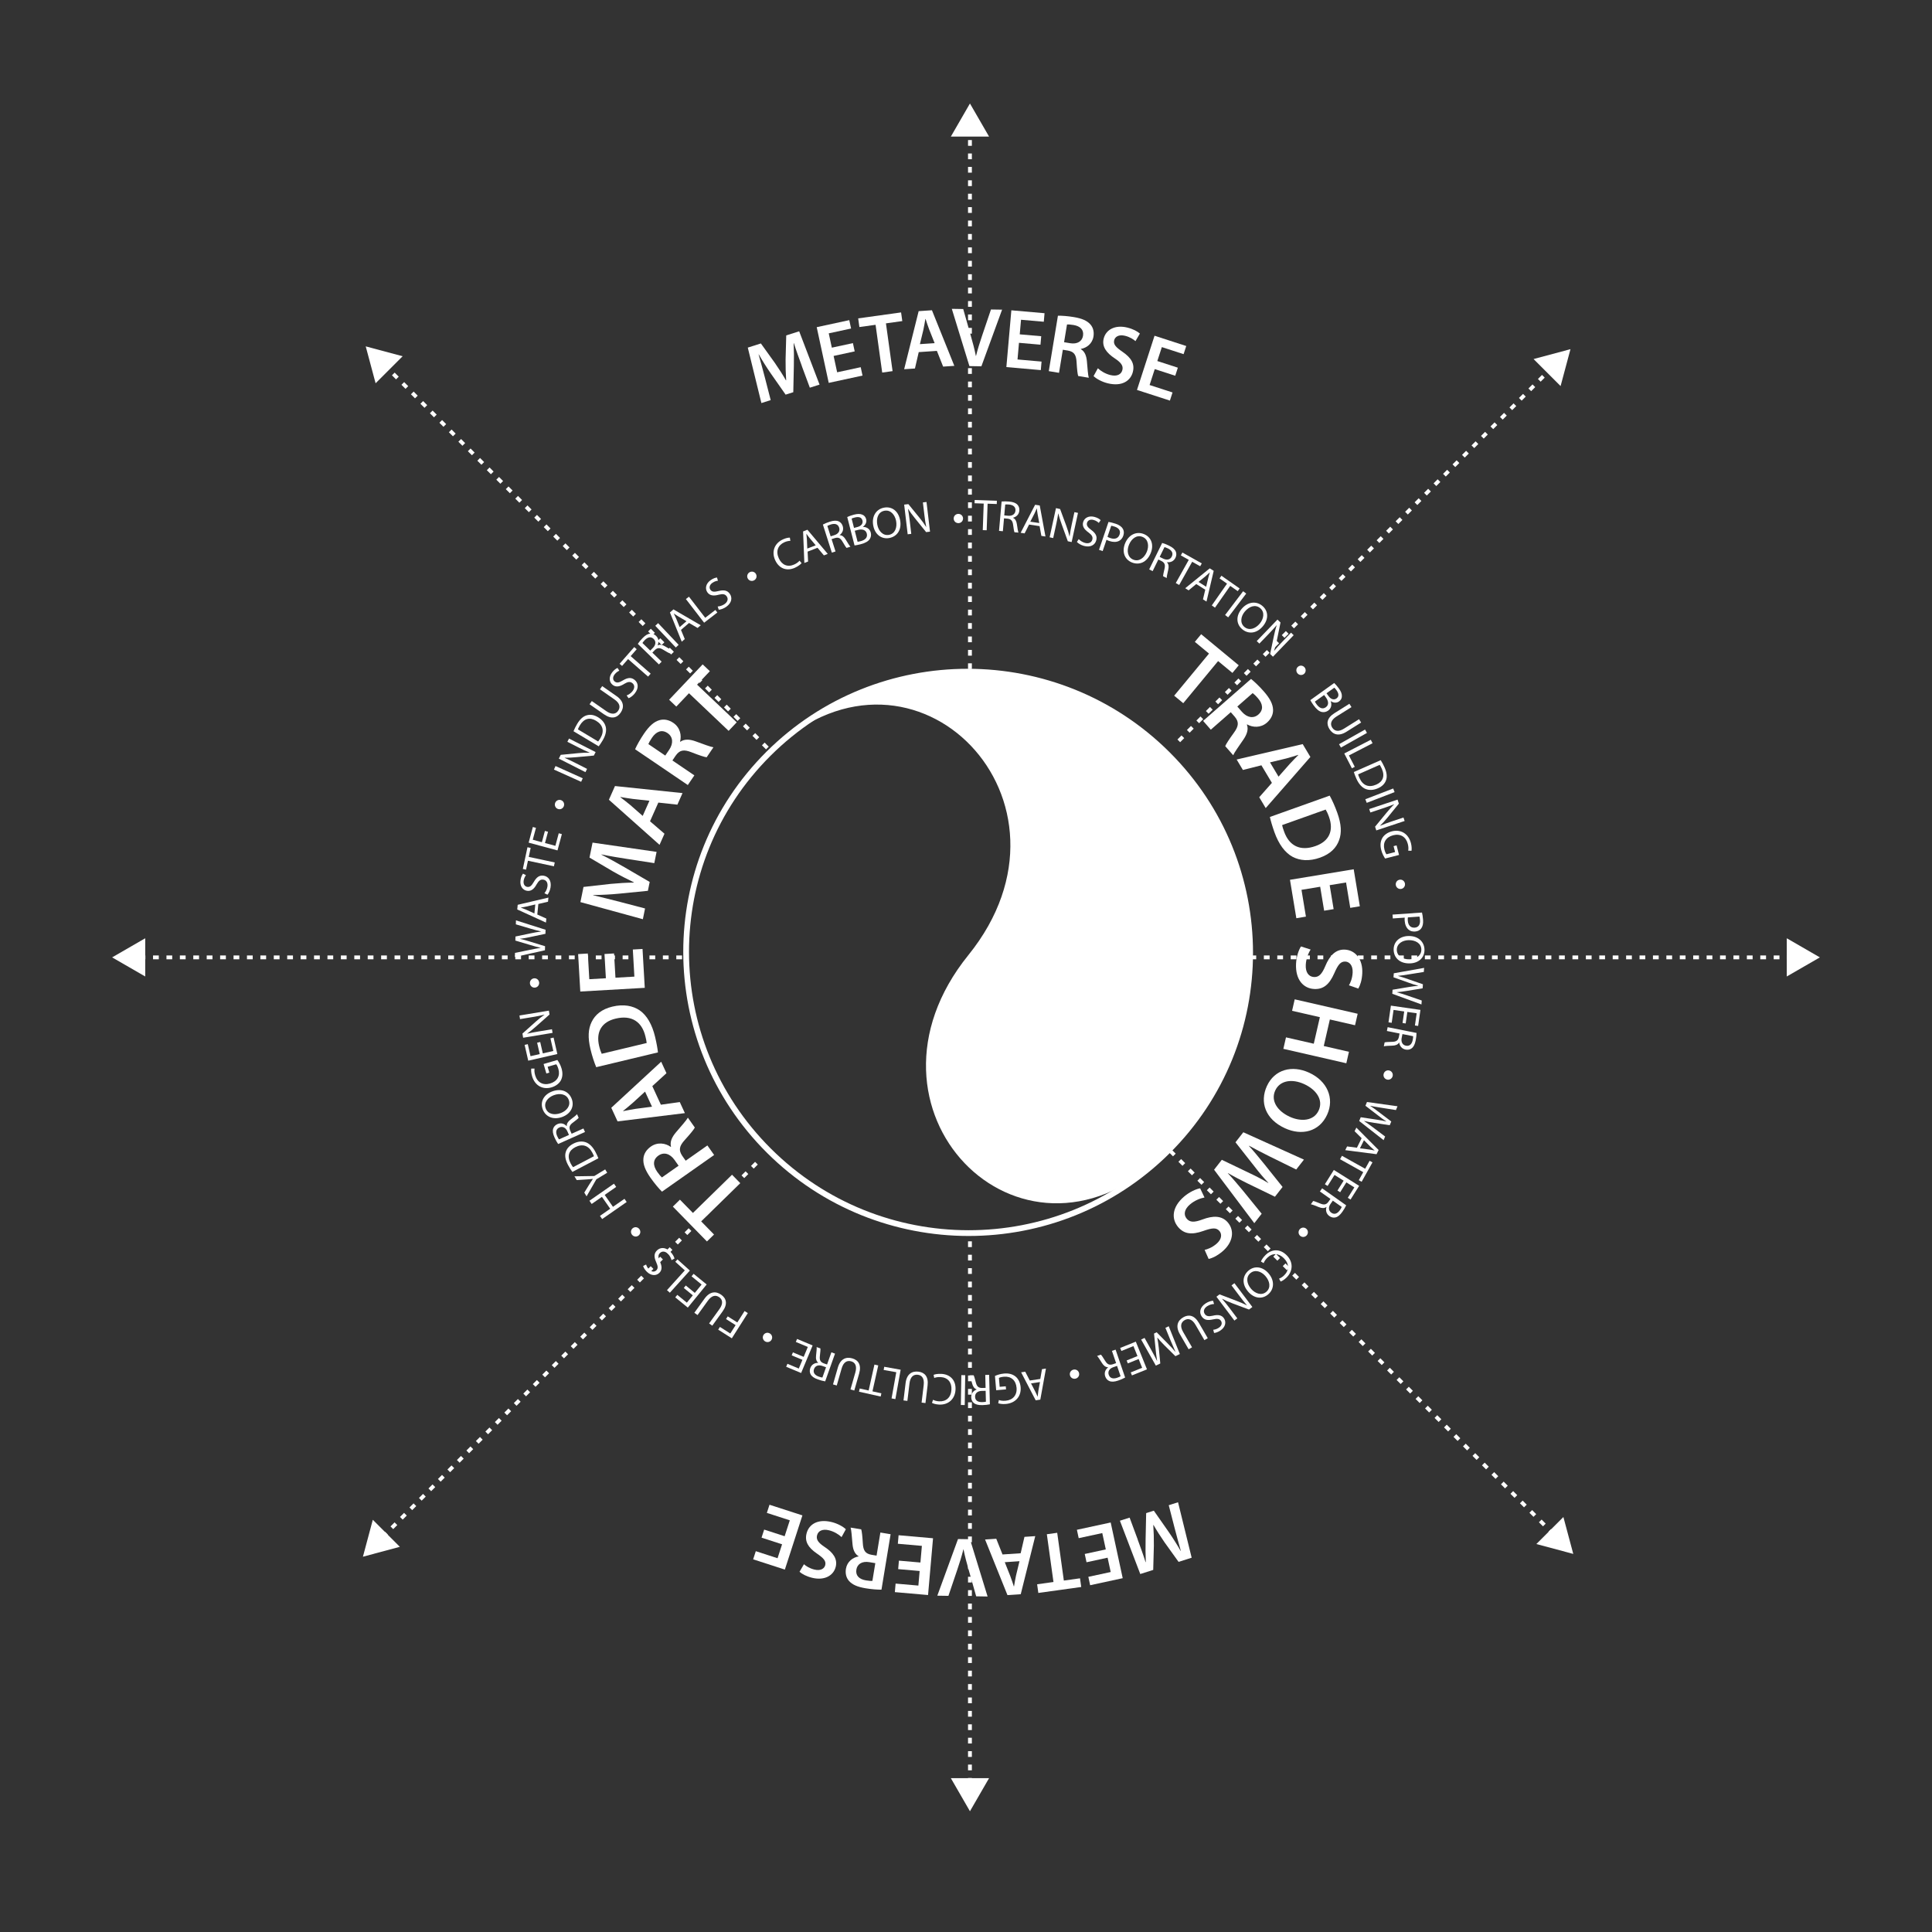 <?xml version="1.0" encoding="UTF-8"?><svg id="metaverse" xmlns="http://www.w3.org/2000/svg" viewBox="0 0 1008 1008"><rect x="0" y="0" width="1008" height="1008" fill="#333333" stroke="none"/><defs><style>.cls-1{stroke-width:3px;}.cls-1,.cls-2{fill:none;stroke:#fff;stroke-miterlimit:10;}.cls-3{fill:#fff;}.cls-2{stroke-dasharray:3 4 3 4 3 4;stroke-width:2px;}</style></defs><g id="expand"><line class="cls-2" x1="615.02" y1="386.53" x2="809.23" y2="192.31"/><polygon class="cls-3" points="814.22 201.43 819.38 182.17 800.12 187.33 814.22 201.43"/><line class="cls-2" x1="199.5" y1="802.05" x2="394.91" y2="606.63"/><polygon class="cls-3" points="208.61 807.04 189.35 812.2 194.51 792.93 208.61 807.04"/><line class="cls-2" x1="400.37" y1="390.27" x2="200.96" y2="190.86"/><polygon class="cls-3" points="210.07 185.87 190.81 180.71 195.97 199.97 210.07 185.87"/><line class="cls-2" x1="810.69" y1="800.59" x2="610.35" y2="600.25"/><polygon class="cls-3" points="815.68 791.48 820.84 810.74 801.58 805.58 815.68 791.48"/><line class="cls-2" x1="652.41" y1="499.5" x2="935.15" y2="499.5"/><polygon class="cls-3" points="932.23 509.47 949.5 499.5 932.23 489.53 932.23 509.47"/><line class="cls-2" x1="72.85" y1="499.5" x2="359.45" y2="499.5"/><polygon class="cls-3" points="75.77 509.47 58.5 499.5 75.77 489.53 75.77 509.47"/><line class="cls-2" x1="506.06" y1="349.08" x2="506.06" y2="68.35"/><polygon class="cls-3" points="516.04 71.27 506.06 54 496.09 71.27 516.04 71.27"/><line class="cls-2" x1="506.06" y1="930.65" x2="506.06" y2="643.24"/><polygon class="cls-3" points="516.04 927.73 506.06 945 496.09 927.73 516.04 927.73"/></g><g id="GREY_YY"><path class="cls-3" d="M605.16,604.6c-73.69,67.59-164.7-26.1-99.93-106.28,64.82-80.26-27.65-175.27-101.38-107.72,57.62-53.77,148.23-52.58,204.59,3.53,57.51,57.25,57.59,150,.2,207.14-.68.67-1.34,1.33-2.03,1.99-.48.44-.97.9-1.45,1.35h0Z"/><path class="cls-3" d="M403.85,390.6c-.48.44-.97.9-1.45,1.35.48-.44.94-.9,1.45-1.35Z"/></g><path id="OUTER_CIRCLE" class="cls-1" d="M609.06,393.43c57.51,57.25,57.59,149.99.19,207.13s-150.56,57.05-208.07-.19c-57.52-57.26-57.61-149.99-.2-207.14,57.4-57.14,150.56-57.06,208.08.2Z"/><g id="text"><path class="cls-3" d="M418.33,190.86c-1.33-3.6-2.92-7.94-4.13-11.81l-.12.04c.16,3.77.19,7.97.1,11.95l-.29,13.59-4,1.27-7.62-10.89c-2.27-3.28-4.51-6.81-6.39-10.13l-.09.03c1.06,3.75,2.32,8.33,3.33,12.25l2.98,11.59-4.85,1.54-7.1-28.93,6.83-2.17,7.32,10.2c2.09,3.02,4.07,6.1,5.75,9.04l.12-.04c-.22-3.34-.34-7.11-.3-10.79l.34-12.61,6.75-2.14,10.63,27.81-5.07,1.61-4.22-11.38.03-.03Z"/><path class="cls-3" d="M445.93,183.33l-11,2.38,1.84,8.53,12.3-2.66.94,4.37-17.63,3.81-6.27-29.06,16.99-3.67.94,4.37-11.65,2.52,1.61,7.47,11-2.38.93,4.33h0Z"/><path class="cls-3" d="M456.83,169.46l-8.45,1.17-.63-4.52,22.38-3.11.63,4.52-8.53,1.19,3.46,24.92-5.41.75-3.46-24.92h.01Z"/><path class="cls-3" d="M479.34,183.71l-1.98,8.55-5.63.38,7.57-30.3,6.93-.47,11.68,29.01-5.84.39-3.26-8.2-9.46.64h0ZM487.63,179.03l-2.84-7.15c-.7-1.8-1.32-3.78-1.89-5.47h-.1c-.32,1.78-.63,3.86-1.04,5.66l-1.81,7.48,7.68-.52h0Z"/><path class="cls-3" d="M505.78,191.01l-9.18-29.88,5.95.1,3.85,13.58c1.09,3.77,2.03,7.26,2.74,10.87h.1c.85-3.49,1.99-7.1,3.21-10.69l4.58-13.52,5.8.09-10.8,29.55-6.25-.1h0Z"/><path class="cls-3" d="M542.85,179.84l-11.21-.98-.76,8.69,12.54,1.1-.39,4.45-17.97-1.58,2.6-29.62,17.32,1.52-.39,4.45-11.88-1.04-.67,7.61,11.21.98-.39,4.41h0Z"/><path class="cls-3" d="M551.96,164.71c2.11-.03,5.14.2,8.27.72,4.22.7,6.99,1.88,8.7,3.87,1.4,1.61,1.98,3.79,1.57,6.31-.62,3.78-3.63,5.93-6.57,6.44l-.02.12c2,1.16,2.91,3.38,3.17,6.36.33,3.82.58,7.32.98,8.56l-5.53-.91c-.32-.92-.62-3.46-.84-7.25-.21-3.96-1.41-5.43-4.46-6.01l-2.71-.45-1.99,12.05-5.34-.88,4.77-28.93h0ZM555.17,178.54l3.19.53c3.65.6,6.21-.94,6.69-3.86.53-3.19-1.49-5.06-4.96-5.65-1.71-.28-2.82-.33-3.39-.28l-1.53,9.26h0Z"/><path class="cls-3" d="M572.79,192.13c1.47,1.4,3.86,2.9,6.56,3.56,3.38.83,5.66-.29,6.24-2.65.53-2.18-.62-3.83-3.96-6.05-4.38-2.87-6.81-6.18-5.8-10.31,1.16-4.73,6-7.32,12.3-5.78,3.14.77,5.28,2,6.6,3.13l-2.31,3.95c-.91-.8-2.73-2.12-5.46-2.79-3.36-.82-5.23.61-5.64,2.31-.54,2.22.88,3.67,4.39,6.09,4.57,3.15,6.38,6.26,5.36,10.41-1.14,4.65-5.64,7.81-13.12,5.98-3.07-.75-6.04-2.4-7.39-3.76l2.24-4.08h0Z"/><path class="cls-3" d="M613.19,196.05l-10.71-3.47-2.69,8.3,11.97,3.88-1.38,4.25-17.17-5.56,9.16-28.28,16.54,5.36-1.38,4.25-11.35-3.68-2.36,7.27,10.71,3.47-1.37,4.21h.03Z"/><path class="cls-3" d="M593.56,803.22c1.33,3.6,2.92,7.94,4.13,11.81l.12-.04c-.16-3.77-.19-7.97-.1-11.95l.29-13.59,4-1.27,7.61,10.89c2.27,3.28,4.51,6.81,6.39,10.13l.09-.03c-1.06-3.75-2.32-8.33-3.33-12.25l-2.98-11.59,4.85-1.54,7.11,28.93-6.83,2.17-7.32-10.2c-2.08-3.02-4.07-6.1-5.75-9.04l-.12.04c.22,3.34.34,7.11.3,10.79l-.34,12.61-6.75,2.14-10.63-27.81,5.07-1.61,4.22,11.38-.03.03Z"/><path class="cls-3" d="M565.94,810.77l11-2.38-1.84-8.53-12.3,2.66-.94-4.37,17.63-3.81,6.27,29.06-16.99,3.67-.94-4.37,11.66-2.52-1.61-7.47-11,2.38-.93-4.33h-.01Z"/><path class="cls-3" d="M555.04,824.64l8.45-1.17.63,4.52-22.38,3.11-.63-4.52,8.53-1.19-3.46-24.92,5.41-.75,3.46,24.92h-.01Z"/><path class="cls-3" d="M532.52,810.39l1.98-8.55,5.63-.38-7.57,30.3-6.93.47-11.68-29.01,5.84-.39,3.26,8.2,9.46-.64h0ZM524.23,815.06l2.84,7.15c.7,1.8,1.32,3.78,1.89,5.47h.1c.32-1.78.63-3.86,1.04-5.66l1.81-7.48-7.68.52h0Z"/><path class="cls-3" d="M506.08,803.08l9.18,29.88-5.95-.1-3.85-13.58c-1.09-3.77-2.03-7.26-2.74-10.87h-.1c-.85,3.49-1.99,7.1-3.21,10.69l-4.58,13.52-5.8-.09,10.8-29.55,6.25.1h0Z"/><path class="cls-3" d="M469.01,814.25l11.21.98.76-8.69-12.54-1.1.39-4.45,17.97,1.58-2.6,29.62-17.32-1.52.39-4.45,11.88,1.04.67-7.61-11.21-.98.39-4.41h0Z"/><path class="cls-3" d="M459.9,829.39c-2.11.03-5.14-.2-8.27-.72-4.22-.7-6.99-1.88-8.7-3.87-1.4-1.61-1.98-3.79-1.57-6.31.62-3.78,3.63-5.93,6.57-6.44l.02-.12c-2-1.16-2.91-3.38-3.17-6.36-.33-3.82-.58-7.32-.98-8.56l5.53.91c.32.92.62,3.46.84,7.25.21,3.96,1.41,5.43,4.46,6.01l2.71.45,1.99-12.05,5.34.88-4.77,28.93h0ZM456.69,815.56l-3.19-.53c-3.65-.6-6.21.94-6.69,3.86-.53,3.19,1.49,5.06,4.96,5.65,1.71.28,2.82.33,3.39.28l1.53-9.26Z"/><path class="cls-3" d="M439.08,801.97c-1.47-1.4-3.86-2.9-6.56-3.56-3.38-.83-5.66.29-6.24,2.65-.53,2.18.62,3.83,3.96,6.05,4.38,2.87,6.81,6.18,5.8,10.31-1.16,4.73-6,7.32-12.3,5.78-3.14-.77-5.28-2-6.6-3.13l2.31-3.95c.91.8,2.73,2.12,5.46,2.79,3.36.82,5.23-.61,5.64-2.31.54-2.21-.88-3.67-4.39-6.09-4.57-3.15-6.37-6.26-5.36-10.41,1.14-4.64,5.64-7.81,13.12-5.98,3.07.75,6.04,2.4,7.39,3.76l-2.24,4.08h0Z"/><path class="cls-3" d="M398.67,798.04l10.71,3.47,2.69-8.3-11.97-3.88,1.38-4.25,17.17,5.56-9.16,28.28-16.54-5.36,1.38-4.25,11.35,3.68,2.36-7.27-10.71-3.47,1.37-4.21h-.03Z"/><path class="cls-3" d="M630.79,341l-7.4-6.12,3.3-3.99,19.61,16.21-3.3,3.99-7.47-6.18-18.18,21.98-4.74-3.92,18.18-21.98h0Z"/><path class="cls-3" d="M652.74,354.25c1.86,1.48,4.33,3.85,6.68,6.53,3.17,3.62,4.73,6.64,4.79,9.59.06,2.41-1.01,4.73-3.18,6.64-3.27,2.86-7.43,2.59-10.37.94l-.11.09c.91,2.44.1,5.04-1.82,7.82-2.47,3.58-4.77,6.82-5.32,8.18l-4.16-4.75c.39-1.03,1.96-3.47,4.49-6.94,2.67-3.62,2.69-5.76.45-8.44l-2.04-2.33-10.42,9.12-4.02-4.59,25.01-21.89.02.03ZM645.56,368.63l2.39,2.74c2.75,3.13,6.09,3.62,8.61,1.41,2.76-2.42,2.36-5.49-.25-8.49-1.28-1.47-2.22-2.3-2.75-2.67l-8.01,7.01h.01Z"/><path class="cls-3" d="M658.12,399.29l-9.65,2.43-3.26-5.45,34.46-8.04,4.01,6.71-23.31,26.67-3.38-5.66,6.61-7.5-5.48-9.17h0ZM667.07,405.2l5.76-6.54c1.46-1.63,3.14-3.28,4.56-4.72l-.06-.09c-1.95.6-4.21,1.35-6.24,1.87l-8.48,2.04,4.45,7.44h0Z"/><path class="cls-3" d="M693.75,415.11c1.34,2.43,2.75,5.56,3.98,8.99,2.12,5.94,2.33,10.43.94,14.22-1.41,3.98-4.52,7.21-9.91,9.13-5.69,2.03-10.59,1.59-14.39-.43-3.99-2.16-7.24-6.65-9.44-12.81-1.2-3.37-1.94-5.98-2.38-7.97l31.19-11.13h.01ZM668.93,430.49c.15.86.57,2.1,1,3.28,2.64,7.53,8.41,10.51,16.45,7.64,7.01-2.47,9.61-7.93,7.02-15.2-.65-1.81-1.27-3.05-1.75-3.83l-22.71,8.1h-.01Z"/><path class="cls-3" d="M690.86,475.15l-2.07-12.5-9.75,1.61,2.31,13.98-5,.83-3.32-20.04,33.25-5.5,3.2,19.31-5,.83-2.19-13.25-8.55,1.41,2.07,12.5-4.96.82h.01Z"/><path class="cls-3" d="M683.81,495.41c-1.24,1.92-2.39,4.89-2.54,8.01-.19,3.91,1.54,6.2,4.3,6.33,2.54.12,4.12-1.5,5.88-5.68,2.24-5.45,5.4-8.85,10.22-8.62,5.51.27,9.44,5.07,9.08,12.36-.18,3.64-1.08,6.26-2.06,7.97l-4.89-1.71c.7-1.18,1.77-3.48,1.93-6.63.19-3.9-1.8-5.65-3.78-5.75-2.58-.13-3.89,1.76-5.83,6.16-2.52,5.73-5.59,8.39-10.43,8.15-5.41-.26-9.91-4.56-9.49-13.23.17-3.55,1.37-7.19,2.58-8.97l5.02,1.61h.01Z"/><path class="cls-3" d="M706.98,534.91l-13.14-3.01-3.18,13.85,13.14,3.01-1.37,5.99-32.85-7.53,1.37-5.99,14.5,3.32,3.18-13.85-14.5-3.32,1.37-5.99,32.85,7.53-1.37,5.99Z"/><path class="cls-3" d="M670.4,588.64c-10.25-4.71-13.26-13.61-9.4-22.03,3.97-8.63,13.08-11.06,22.05-6.94,9.4,4.32,13.32,13.3,9.36,21.92-4.09,8.91-13.26,11.07-22.01,7.05h0ZM680.45,565.62c-6.25-2.87-12.66-2-15.11,3.33-2.48,5.39,1.15,10.75,7.55,13.7,5.78,2.66,12.55,2.3,15.11-3.27,2.54-5.52-1.26-10.87-7.55-13.76Z"/><path class="cls-3" d="M648.7,590.75l31.62,14.27-4.03,5.16-14.04-6.9c-3.75-1.87-7.61-3.89-10.59-5.5l-.07.09c2.44,2.59,5.05,5.8,7.8,9.18l9.78,12.23-3.98,5.1-14.27-6.92c-3.64-1.81-7.05-3.56-10.24-5.41l-.06.08c2.58,2.76,5.1,5.76,7.8,8.99l9.85,12.13-3.85,4.93-20.99-27.89,4.04-5.17,14.65,7.03c3.52,1.67,6.44,3.18,9.57,5.07l.06-.08c-2.5-2.67-4.64-5.17-7.05-8.32l-10.1-12.84,4.09-5.24h0Z"/><path class="cls-3" d="M628.44,624.77c-2.25.41-5.2,1.6-7.58,3.63-2.99,2.54-3.46,5.37-1.68,7.46,1.65,1.94,3.92,1.98,8.16.4,5.51-2.09,10.15-2.12,13.28,1.56,3.58,4.21,2.76,10.35-2.8,15.08-2.78,2.36-5.31,3.5-7.22,3.95l-2.1-4.74c1.34-.3,3.75-1.09,6.15-3.13,2.97-2.53,2.88-5.18,1.6-6.69-1.67-1.97-3.94-1.63-8.48-.04-5.9,2.08-9.94,1.66-13.08-2.03-3.51-4.13-3.45-10.35,3.16-15.97,2.71-2.31,6.18-3.92,8.31-4.26l2.27,4.76v.02Z"/><path class="cls-3" d="M365.83,637.24l6.71,6.86-3.7,3.62-17.79-18.19,3.7-3.62,6.78,6.93,20.4-19.94,4.3,4.4-20.4,19.94h0Z"/><path class="cls-3" d="M345.38,621.73c-1.69-1.66-3.9-4.29-5.95-7.2-2.77-3.94-4-7.1-3.74-10.05.2-2.4,1.5-4.6,3.87-6.26,3.55-2.5,7.67-1.79,10.41.16l.12-.08c-.65-2.53.44-5.02,2.64-7.59,2.83-3.3,5.47-6.27,6.16-7.58l3.63,5.16c-.5.99-2.31,3.25-5.2,6.43-3.04,3.32-3.29,5.44-1.35,8.34l1.78,2.53,11.33-7.97,3.51,4.99-27.19,19.12h-.02ZM354.04,608.19l-2.09-2.97c-2.4-3.41-5.67-4.24-8.41-2.31-3,2.11-2.93,5.21-.65,8.47,1.12,1.59,1.96,2.52,2.45,2.94l8.71-6.12h-.01Z"/><path class="cls-3" d="M344.82,576.37l9.85-1.38,2.66,5.77-35.12,4.31-3.28-7.1,26.03-24.03,2.76,5.99-7.38,6.75,4.47,9.7h0ZM336.55,569.54l-6.43,5.88c-1.63,1.46-3.48,2.93-5.04,4.21l.05.1c2-.38,4.33-.89,6.4-1.19l8.65-1.13-3.63-7.87h0Z"/><path class="cls-3" d="M311.07,556.79c-1.07-2.56-2.14-5.82-2.99-9.36-1.47-6.14-1.19-10.62.59-14.23,1.83-3.81,5.27-6.68,10.83-8.01,5.87-1.41,10.7-.45,14.26,1.97,3.74,2.58,6.49,7.39,8.01,13.74.83,3.48,1.28,6.15,1.51,8.18l-32.21,7.71h0ZM337.4,544.18c-.06-.87-.35-2.15-.64-3.37-1.82-7.77-7.24-11.35-15.54-9.36-7.24,1.7-10.41,6.85-8.61,14.36.45,1.87.94,3.17,1.33,3.99l23.46-5.62h0Z"/><path class="cls-3" d="M320.38,497.46l.73,12.65,9.87-.57-.81-14.14,5.06-.29,1.17,20.28-33.64,1.93-1.13-19.54,5.06-.29.77,13.4,8.65-.5-.73-12.65,5.01-.29h0Z"/><path class="cls-3" d="M327.78,448.23c-4.31-.67-9.48-1.5-13.97-2.44l-.03.13c3.83,1.91,8,4.2,11.89,6.47l13.3,7.75-.94,4.63-14.99,1.49c-4.5.43-9.23.69-13.56.71l-.02.11c4.29,1.02,9.53,2.3,13.97,3.46l13.12,3.44-1.14,5.61-32.58-8.93,1.61-7.91,14.14-1.59c4.14-.39,8.28-.65,12.12-.68l.03-.14c-3.43-1.62-7.23-3.58-10.85-5.64l-12.31-7.27,1.59-7.81,33.41,4.84-1.2,5.87-13.6-2.11h.01Z"/><path class="cls-3" d="M339.15,428.5l7.54,6.49-2.58,5.8-26.42-23.53,3.17-7.15,35.24,3.68-2.68,6.03-9.94-1.08-4.34,9.76h0ZM338.82,417.78l-8.66-.95c-2.17-.26-4.49-.68-6.48-1.01l-.04.1c1.61,1.25,3.53,2.67,5.12,4.02l6.56,5.75,3.52-7.92h-.02Z"/><path class="cls-3" d="M331.36,390.9c.96-2.17,2.63-5.16,4.63-8.11,2.71-3.99,5.23-6.25,8.07-7.05,2.32-.67,4.84-.22,7.23,1.4,3.59,2.44,4.39,6.54,3.53,9.79l.12.08c2.13-1.5,4.85-1.37,8.03-.21,4.09,1.48,7.8,2.9,9.26,3.08l-3.54,5.22c-1.1-.12-3.85-1.01-7.85-2.59-4.18-1.67-6.25-1.15-8.28,1.69l-1.74,2.56,11.46,7.78-3.42,5.04-27.5-18.67h0ZM347.09,394.21l2.04-3.01c2.34-3.45,1.96-6.81-.81-8.69-3.03-2.06-5.91-.9-8.15,2.38-1.1,1.61-1.67,2.73-1.89,3.33l8.8,5.98h.01Z"/><path class="cls-3" d="M359.46,361.69l-6.61,6.96-3.75-3.56,17.51-18.46,3.75,3.56-6.67,7.03,20.69,19.64-4.23,4.46-20.69-19.64h0Z"/><path class="cls-3" d="M513.23,262.74l-4.76-.17.06-1.71,11.58.4-.06,1.71-4.78-.17-.48,13.86-2.04-.07.49-13.86h-.01Z"/><path class="cls-3" d="M522.57,261.66c1.04-.12,2.5-.1,3.89.02,2.15.19,3.5.7,4.4,1.67.73.76,1.07,1.86.97,3.06-.18,2.05-1.6,3.29-3.29,3.7v.07c1.16.52,1.78,1.69,2.01,3.33.32,2.21.56,3.74.83,4.37l-2.08-.18c-.22-.46-.45-1.83-.71-3.8-.27-2.18-1.04-3.06-2.86-3.29l-1.9-.17-.59,6.72-2.01-.18,1.35-15.31h0ZM523.96,268.91l2.06.18c2.15.19,3.62-.86,3.78-2.64.18-2-1.2-3.01-3.33-3.22-.97-.09-1.67-.06-2.01,0l-.5,5.66v.02Z"/><path class="cls-3" d="M536.91,273.68l-2.33,4.61-2.07-.31,7.55-14.62,2.41.36,2.99,16.19-2.14-.32-.93-5.09-5.49-.82h.01ZM542.22,272.88l-.86-4.66c-.2-1.06-.29-2-.39-2.93h-.05c-.37.87-.76,1.77-1.2,2.67l-2.18,4.23,4.66.69h.02Z"/><path class="cls-3" d="M547.63,280.33l3.31-15.22,2.16.47,3.23,8.77c.75,2.03,1.28,3.83,1.67,5.54h.05c.26-2.08.62-3.95,1.13-6.32l1.39-6.37,1.86.4-3.31,15.22-2-.43-3.18-8.78c-.7-1.92-1.34-3.89-1.75-5.7h-.07c-.3,1.95-.66,3.79-1.21,6.32l-1.42,6.5-1.86-.4h0Z"/><path class="cls-3" d="M562.82,281.28c.72.78,1.87,1.58,3.21,1.96,1.99.56,3.45-.16,3.87-1.67.39-1.4-.18-2.43-2-3.78-2.21-1.56-3.38-3.25-2.78-5.37.66-2.34,3.09-3.52,6.02-2.7,1.54.43,2.56,1.1,3.12,1.67l-.98,1.43c-.42-.41-1.3-1.13-2.66-1.52-2.06-.58-3.18.42-3.47,1.45-.39,1.4.33,2.35,2.18,3.73,2.27,1.7,3.23,3.28,2.61,5.49-.65,2.31-2.94,3.83-6.49,2.83-1.45-.41-2.92-1.28-3.58-2.04l.95-1.49h0Z"/><path class="cls-3" d="M578.33,272.3c.98.16,2.23.44,3.77.96,1.89.64,3.13,1.55,3.74,2.64.58.98.69,2.21.25,3.53-.45,1.33-1.21,2.25-2.21,2.76-1.38.73-3.21.71-5.08.08-.57-.19-1.09-.4-1.49-.66l-2.01,5.91-1.91-.65,4.96-14.57h-.02ZM577.82,280.06c.38.25.89.48,1.53.69,2.31.78,4.1.15,4.79-1.89.66-1.95-.4-3.36-2.51-4.08-.84-.28-1.5-.44-1.86-.46l-1.95,5.73h0Z"/><path class="cls-3" d="M600.35,288.63c-2.05,4.96-6.16,6.33-9.85,4.81-3.82-1.58-5.28-5.63-3.48-9.99,1.89-4.57,5.98-6.38,9.84-4.79,3.95,1.63,5.26,5.7,3.49,9.97h0ZM589.03,284.23c-1.27,3.08-.73,6.52,2.21,7.74,2.96,1.22,5.75-.8,7.1-4.07,1.18-2.86.92-6.47-2.2-7.76-3.09-1.28-5.81.93-7.11,4.09h0Z"/><path class="cls-3" d="M606.36,283.29c1.01.26,2.37.8,3.62,1.42,1.94.95,3.02,1.92,3.5,3.13.4.97.33,2.12-.2,3.2-.91,1.85-2.67,2.5-4.4,2.27l-.03.06c.9.91,1.06,2.22.68,3.83-.5,2.18-.83,3.69-.8,4.37l-1.88-.92c-.04-.51.24-1.86.7-3.8.53-2.13.13-3.23-1.48-4.1l-1.71-.84-2.97,6.06-1.81-.89,6.77-13.8h.01ZM605.04,290.56l1.86.91c1.94.95,3.69.5,4.47-1.1.89-1.81-.04-3.24-1.95-4.2-.88-.43-1.54-.65-1.87-.71l-2.5,5.11h0Z"/><path class="cls-3" d="M620.23,292.1l-4.15-2.33.83-1.49,10.11,5.67-.84,1.49-4.17-2.34-6.78,12.1-1.78-1,6.78-12.1h0Z"/><path class="cls-3" d="M624.13,304.72l-3.98,3.29-1.77-1.11,12.79-10.37,2.07,1.3-3.77,16.03-1.83-1.15,1.19-5.04-4.7-2.95h0ZM629.31,306.12l1.09-4.61c.25-1.05.54-1.95.82-2.84l-.04-.02c-.69.66-1.41,1.33-2.17,1.97l-3.7,3,3.99,2.51h0Z"/><path class="cls-3" d="M640.19,304.51l-3.9-2.73.98-1.4,9.49,6.64-.98,1.4-3.92-2.74-7.95,11.36-1.67-1.17,7.95-11.36Z"/><path class="cls-3" d="M650.2,309.69l-9.41,12.41-1.61-1.22,9.41-12.41,1.61,1.22Z"/><path class="cls-3" d="M658.95,326.67c-3.44,4.11-7.78,4.19-10.84,1.62-3.17-2.65-3.35-6.96-.32-10.58,3.17-3.79,7.62-4.29,10.82-1.61,3.28,2.74,3.3,7.02.34,10.56h0ZM649.48,319.06c-2.14,2.55-2.66,6-.22,8.04,2.46,2.06,5.73.97,8-1.74,1.99-2.37,2.82-5.9.24-8.06-2.56-2.15-5.82-.86-8.01,1.76h-.01Z"/><path class="cls-3" d="M655.69,334.47l10.81-11.22,1.59,1.53-1.86,9.16c-.43,2.12-.92,3.93-1.49,5.6l.05.02c1.31-1.63,2.59-3.02,4.28-4.77l4.52-4.7,1.37,1.32-10.81,11.22-1.47-1.42,1.91-9.14c.42-2.01.9-4.01,1.5-5.78l-.07-.03c-1.28,1.5-2.55,2.88-4.34,4.74l-4.62,4.79-1.37-1.32h0Z"/><path class="cls-3" d="M677.19,347.89c1.02-.91,2.55-.76,3.43.27s.78,2.54-.23,3.42c-1.03.89-2.54.77-3.43-.27-.88-1.02-.8-2.53.23-3.42Z"/><path class="cls-3" d="M696.1,356.35c.67.61,1.59,1.66,2.42,2.81,1.18,1.64,1.65,2.9,1.58,4.15-.01,1.01-.48,1.95-1.48,2.66-1.22.88-2.87.83-4.32-.16l-.04.03c.57,1.42.58,3.55-1.29,4.9-1.09.78-2.23.94-3.31.74-1.44-.31-2.85-1.47-4.34-3.54-.81-1.13-1.36-2.05-1.68-2.65l12.45-8.93h0ZM686.03,366.06c.17.36.49.85.91,1.43,1.22,1.7,2.96,2.82,4.8,1.5,1.73-1.24,1.37-3.24.09-5.03l-.97-1.36-4.83,3.46ZM692.1,361.71l1.07,1.49c1.25,1.73,2.88,2.11,4.1,1.23,1.48-1.06,1.25-2.61.06-4.27-.54-.75-.91-1.15-1.16-1.37l-4.08,2.92h.01Z"/><path class="cls-3" d="M705.11,368.93l-7.81,4.9c-2.96,1.85-3.38,3.96-2.27,5.73,1.23,1.97,3.32,2.42,6.23.58l7.81-4.9,1.09,1.73-7.69,4.83c-4.05,2.54-7.06,1.44-8.86-1.43-1.7-2.71-1.44-5.73,2.65-8.3l7.77-4.88,1.09,1.73h-.01Z"/><path class="cls-3" d="M713.19,382.39l-13.57,7.65-.99-1.76,13.57-7.65.99,1.76Z"/><path class="cls-3" d="M715.2,385.99l.92,1.79-12.34,6.36,3.06,5.94-1.5.77-3.99-7.74,13.84-7.14v.02Z"/><path class="cls-3" d="M720.36,396.6c.67,1.05,1.38,2.33,2.03,3.8,1.17,2.66,1.4,4.82.79,6.58-.6,1.79-1.92,3.26-4.22,4.28-2.32,1.03-4.54,1.15-6.45.39-1.92-.75-3.62-2.64-4.85-5.42-.58-1.32-1.01-2.45-1.31-3.43l14.01-6.19h0ZM708.58,404.01c.12.5.4,1.19.72,1.92,1.75,3.95,4.89,5.12,8.74,3.43,3.37-1.46,4.66-4.32,2.93-8.23-.42-.96-.83-1.64-1.15-2.08l-11.24,4.97h0Z"/><path class="cls-3" d="M727.61,413.27l-14.53,5.61-.73-1.89,14.53-5.6.73,1.88h0Z"/><path class="cls-3" d="M714.37,422.11l14.78-4.92.7,2.09-5.9,7.25c-1.37,1.68-2.64,3.05-3.92,4.26l.04.04c1.92-.83,3.7-1.47,6-2.24l6.18-2.06.6,1.81-14.78,4.92-.64-1.94,5.93-7.21c1.3-1.58,2.66-3.14,4.01-4.42l-.04-.06c-1.83.73-3.59,1.36-6.04,2.18l-6.32,2.1-.6-1.81h0Z"/><path class="cls-3" d="M722.67,447.91c-.54-.8-1.5-2.4-2.03-4.44-.59-2.29-.49-4.33.53-6.18.92-1.63,2.72-2.96,5.08-3.56,4.5-1.14,8.59,1.12,9.9,6.2.45,1.75.42,3.22.28,3.96l-1.71-.06c.15-.9.18-1.99-.21-3.52-.95-3.69-3.85-5.51-7.63-4.53-3.83.99-5.49,3.88-4.58,7.42.33,1.28.73,2.11,1.07,2.51l4.5-1.16-.79-3.08,1.57-.4,1.28,4.99-7.25,1.87v-.02Z"/><path class="cls-3" d="M730.24,458.98c1.34-.24,2.57.7,2.78,2.03s-.67,2.57-1.99,2.78c-1.35.21-2.56-.68-2.78-2.03-.21-1.33.65-2.57,1.99-2.78Z"/><path class="cls-3" d="M741.9,476.1c.23.96.46,2.23.57,3.85.14,1.99-.22,3.48-.99,4.47-.68.91-1.77,1.5-3.16,1.59-1.41.1-2.54-.24-3.4-.97-1.2-.99-1.9-2.68-2.04-4.65-.04-.6-.06-1.16.03-1.63l-6.23.43-.14-2.01,15.36-1.07h0ZM734.55,478.63c-.08.45-.09,1.01-.05,1.68.17,2.43,1.45,3.83,3.59,3.68,2.05-.14,2.94-1.67,2.79-3.89-.06-.88-.18-1.55-.29-1.89l-6.04.42h0Z"/><path class="cls-3" d="M735.45,502.64c-5.36.09-8.26-3.14-8.33-7.13-.07-4.13,3.07-7.08,7.79-7.16,4.95-.08,8.23,2.95,8.3,7.13.07,4.27-3.14,7.09-7.77,7.16h.01ZM735,490.51c-3.33.05-6.28,1.91-6.23,5.09.05,3.2,3.02,4.96,6.55,4.91,3.1-.05,6.31-1.73,6.25-5.09-.05-3.34-3.16-4.96-6.58-4.91h.01Z"/><path class="cls-3" d="M727.19,507.8l15.83-2.82-.16,2.13-8,1.28c-1.97.32-3.94.6-5.46.76v.05c1.52.37,3.33.99,5.3,1.67l7.69,2.66-.15,2.11-8.02,1.32c-1.88.3-3.75.59-5.41.7v.05c1.68.45,3.38,1.02,5.28,1.65l7.69,2.64-.15,2.06-15.22-5.57.15-2.11,8.24-1.38c2.02-.34,3.56-.55,5.15-.65v-.05c-1.52-.39-3.02-.85-4.98-1.58l-7.93-2.82.15-2.11h0Z"/><path class="cls-3" d="M731.76,533.74l.87-6.02-5.56-.8-.97,6.71-1.67-.24,1.25-8.71,15.42,2.22-1.21,8.37-1.67-.24.92-6.37-4.87-.7-.87,6.02-1.65-.24h.01Z"/><path class="cls-3" d="M739.06,538.92c0,1.04-.17,2.5-.44,3.87-.42,2.12-1.08,3.41-2.13,4.19-.83.64-1.96.86-3.14.63-2.02-.4-3.1-1.95-3.32-3.67h-.07c-.64,1.09-1.87,1.58-3.53,1.62-2.23.08-3.78.14-4.43.35l.41-2.05c.48-.16,1.86-.24,3.85-.29,2.2-.03,3.16-.7,3.58-2.48l.37-1.87-6.62-1.32.4-1.98,15.07,3.01h0ZM731.71,539.51l-.41,2.03c-.42,2.12.46,3.69,2.21,4.04,1.97.39,3.12-.87,3.56-2.96.19-.96.24-1.66.21-1.99l-5.57-1.12h0Z"/><path class="cls-3" d="M724.93,558.55c1.31.36,2.02,1.73,1.64,3.02s-1.71,2.04-3,1.66c-1.31-.39-2.03-1.71-1.64-3.03.38-1.29,1.69-2.04,3-1.66h0Z"/><path class="cls-3" d="M713.21,574.96l15.92,2.22-.81,1.98-8-1.26c-1.97-.3-3.93-.65-5.42-.96l-.02.04c1.34.82,2.86,1.97,4.52,3.23l6.48,4.91-.8,1.96-8.04-1.23c-1.88-.29-3.75-.6-5.35-1.01l-.02.04c1.46.95,2.9,2.01,4.51,3.2l6.49,4.88-.78,1.91-12.74-10,.8-1.96,8.26,1.24c2.02.3,3.56.58,5.09.98l.02-.04c-1.33-.84-2.61-1.74-4.25-3.04l-6.67-5.13.8-1.96h0Z"/><path class="cls-3" d="M710.41,593.83l-3.67-3.63.93-1.87,11.61,11.67-1.08,2.19-16.33-2.11.96-1.94,5.13.67,2.46-4.97h-.01ZM709.54,599.12l4.7.61c1.07.14,2,.34,2.91.53l.02-.04c-.73-.62-1.46-1.27-2.18-1.96l-3.36-3.37-2.09,4.23Z"/><path class="cls-3" d="M712.26,609.79l2.32-4.16,1.49.83-5.65,10.12-1.49-.83,2.33-4.18-12.11-6.76,1-1.79,12.11,6.76h0Z"/><path class="cls-3" d="M697.8,621.16l3.23-5.15-4.76-2.99-3.6,5.74-1.43-.9,4.68-7.45,13.2,8.29-4.49,7.15-1.43-.9,3.42-5.44-4.17-2.62-3.23,5.15-1.41-.89h-.01Z"/><path class="cls-3" d="M702.35,628.87c-.42.96-1.17,2.22-1.97,3.35-1.25,1.76-2.37,2.68-3.65,2.96-1.02.25-2.14,0-3.13-.7-1.68-1.19-2.04-3.04-1.54-4.7l-.06-.04c-1.04.75-2.36.69-3.89.06-2.07-.84-3.51-1.4-4.19-1.48l1.21-1.71c.51.04,1.8.53,3.64,1.29,2.02.86,3.17.64,4.28-.81l1.1-1.56-5.51-3.89,1.17-1.65,12.55,8.87h-.01ZM695.39,626.43l-1.19,1.69c-1.25,1.76-1.07,3.56.38,4.59,1.64,1.16,3.2.47,4.46-1.26.56-.8.89-1.42,1-1.74l-4.64-3.28h-.01Z"/><path class="cls-3" d="M681.51,641.06c1.06.86,1.15,2.4.28,3.43-.87,1.03-2.39,1.17-3.41.31-1.04-.88-1.16-2.38-.28-3.43.87-1.03,2.37-1.19,3.41-.31Z"/><path class="cls-3" d="M657.88,658.2c.27-.79,1.07-2.09,2.42-3.43,3.14-3.1,7.45-3.45,11.04.18,3.43,3.47,3.38,8.15-.07,11.56-1.39,1.37-2.56,1.94-3.13,2.11l-.81-1.51c.81-.27,1.78-.84,2.7-1.76,2.61-2.57,2.71-5.95-.17-8.86-2.68-2.71-5.97-2.91-8.68-.24-.88.86-1.59,1.92-1.89,2.77l-1.42-.84v.02Z"/><path class="cls-3" d="M651.23,673.93c-3.52-4.05-2.91-8.34.11-10.96,3.12-2.71,7.4-2.21,10.49,1.36,3.24,3.74,3.03,8.21-.12,10.95-3.23,2.8-7.45,2.15-10.48-1.34h0ZM660.23,665.78c-2.18-2.51-5.5-3.58-7.91-1.49-2.42,2.1-1.86,5.51.46,8.18,2.03,2.34,5.38,3.72,7.92,1.51,2.52-2.19,1.77-5.61-.47-8.19h0Z"/><path class="cls-3" d="M644.04,669.47l9.37,12.44-1.76,1.33-8.75-3.28c-2.03-.76-3.74-1.53-5.29-2.35l-.02.05c1.4,1.55,2.58,3.04,4.04,4.97l3.92,5.21-1.52,1.15-9.37-12.44,1.63-1.23,8.72,3.33c1.92.73,3.82,1.52,5.47,2.4l.04-.06c-1.27-1.5-2.44-2.97-3.99-5.04l-4-5.32,1.52-1.14v-.02Z"/><path class="cls-3" d="M633.4,680.35c-1.06.04-2.42.38-3.58,1.15-1.72,1.14-2.13,2.71-1.26,4.02.8,1.21,1.96,1.44,4.17.95,2.63-.66,4.67-.44,5.88,1.39,1.34,2.02.65,4.64-1.88,6.32-1.33.89-2.51,1.22-3.3,1.28l-.44-1.67c.58-.05,1.71-.24,2.89-1.03,1.78-1.18,1.75-2.69,1.17-3.58-.8-1.21-1.99-1.28-4.25-.78-2.77.62-4.59.3-5.86-1.61-1.33-2-.99-4.72,2.09-6.76,1.26-.83,2.87-1.38,3.88-1.38l.51,1.69h-.02Z"/><path class="cls-3" d="M628.38,699.2l-4.63-7.98c-1.75-3.02-3.84-3.52-5.65-2.47-2.01,1.17-2.53,3.23-.8,6.21l4.63,7.98-1.77,1.03-4.56-7.86c-2.4-4.14-1.2-7.11,1.73-8.81,2.77-1.61,5.78-1.24,8.2,2.94l4.61,7.94-1.77,1.03h.01Z"/><path class="cls-3" d="M600.51,704.04c1.05,1.91,2.31,4.2,3.14,5.96l.06-.03c-.31-1.88-.58-3.91-.8-6.19l-.81-8.01,1.38-.67,5.51,5.58c1.63,1.65,3.07,3.19,4.27,4.66l.04-.02c-.8-1.77-1.84-4.17-2.73-6.33l-2.53-6.2,1.73-.84,5.81,14.5-2.32,1.12-5.69-5.62c-1.42-1.44-2.65-2.75-3.71-4.04l-.06.03c.33,1.59.57,3.37.8,5.44l.77,8-2.32,1.12-7.67-13.6,1.78-.86,3.34,5.99h0Z"/><path class="cls-3" d="M587.82,709.8l5.64-2.28-2.1-5.21-6.29,2.54-.63-1.57,8.16-3.29,5.82,14.45-7.84,3.16-.63-1.56,5.96-2.41-1.84-4.57-5.64,2.27-.62-1.54h.01Z"/><path class="cls-3" d="M587.02,718.71c-.9.53-2.25,1.11-3.56,1.56-2.04.7-3.49.78-4.7.26-.97-.4-1.73-1.26-2.12-2.4-.67-1.95.12-3.66,1.5-4.71l-.02-.07c-1.28,0-2.32-.82-3.19-2.23-1.19-1.89-2.02-3.19-2.53-3.66l1.98-.68c.38.33,1.15,1.49,2.19,3.18,1.13,1.88,2.19,2.38,3.95,1.85l1.8-.62-2.18-6.38,1.91-.65,4.97,14.54h0ZM582.81,712.65l-1.96.67c-2.04.7-2.96,2.26-2.38,3.94.65,1.9,2.32,2.26,4.35,1.59.92-.32,1.55-.63,1.83-.82l-1.84-5.38h0Z"/><path class="cls-3" d="M562.97,716.35c.35,1.32-.48,2.62-1.79,2.94s-2.62-.45-2.94-1.75c-.33-1.32.46-2.61,1.79-2.94,1.31-.32,2.62.43,2.94,1.75Z"/><path class="cls-3" d="M542.76,719.44l.88-5.09,2.07-.31-2.94,16.2-2.41.36-7.6-14.61,2.14-.32,2.38,4.6,5.49-.82h-.01ZM537.92,721.76l2.18,4.21c.5.95.86,1.83,1.23,2.69h.05c.09-.96.2-1.93.36-2.91l.85-4.68-4.66.7h0Z"/><path class="cls-3" d="M519.12,717.89c.87-.4,2.61-1.08,4.71-1.26,2.36-.2,4.35.23,6.01,1.55,1.45,1.17,2.46,3.18,2.67,5.59.38,4.63-2.53,8.29-7.75,8.74-1.8.16-3.25-.12-3.95-.38l.34-1.68c.87.3,1.93.51,3.5.37,3.79-.33,6.07-2.89,5.73-6.78-.34-3.94-2.92-6.06-6.55-5.75-1.32.11-2.2.37-2.65.64l.4,4.63,3.17-.27.14,1.61-5.14.44-.64-7.46h.01Z"/><path class="cls-3" d="M516.45,732.68c-1.02.23-2.48.38-3.87.42-2.16.05-3.56-.3-4.56-1.16-.81-.67-1.27-1.73-1.3-2.93-.05-2.06,1.21-3.45,2.85-4.05v-.07c-1.22-.39-1.97-1.48-2.38-3.08-.56-2.16-.97-3.65-1.31-4.24l2.09-.05c.27.43.65,1.76,1.14,3.69.52,2.14,1.37,2.92,3.21,2.95l1.9-.05-.17-6.75,2.02-.05.39,15.36h-.01ZM514.25,725.64l-2.07.05c-2.16.05-3.5,1.27-3.45,3.04.05,2.01,1.54,2.85,3.67,2.82.97-.02,1.67-.13,1.99-.23l-.14-5.68h0Z"/><path class="cls-3" d="M501.32,733.04l.25-15.58,2.02.03-.25,15.58-2.02-.03Z"/><path class="cls-3" d="M487.09,717.31c.76-.33,2.27-.61,4.17-.5,4.4.25,7.56,3.21,7.27,8.3-.28,4.87-3.78,7.98-8.62,7.71-1.95-.11-3.15-.6-3.67-.9l.58-1.61c.74.41,1.82.75,3.12.82,3.66.21,6.23-1.99,6.46-6.07.22-3.81-1.85-6.38-5.65-6.59-1.23-.07-2.49.11-3.33.46l-.33-1.62Z"/><path class="cls-3" d="M480.83,731.8l1.1-9.16c.42-3.47-.95-5.12-3.03-5.37-2.31-.28-3.96,1.06-4.38,4.48l-1.1,9.16-2.03-.25,1.09-9.02c.57-4.75,3.32-6.4,6.69-5.99,3.18.38,5.36,2.49,4.78,7.28l-1.1,9.11-2.03-.25h.01Z"/><path class="cls-3" d="M467.15,729.97l-1.99-.36,2.46-13.67-6.58-1.18.3-1.66,8.57,1.54-2.76,15.33h0Z"/><path class="cls-3" d="M455.21,725.92l4.64,1.04-.37,1.67-11.31-2.52.37-1.67,4.67,1.04,3.02-13.53,1.99.44-3.02,13.53h0Z"/><path class="cls-3" d="M443.73,724.91l2.54-8.86c.96-3.36-.12-5.21-2.13-5.78-2.23-.64-4.08.42-5.03,3.73l-2.54,8.86-1.96-.56,2.51-8.73c1.32-4.6,4.3-5.79,7.55-4.85,3.08.88,4.9,3.31,3.57,7.95l-2.53,8.82-1.96-.56-.02-.02Z"/><path class="cls-3" d="M430.52,720.71c-1.03-.15-2.45-.53-3.76-.99-2.04-.72-3.22-1.56-3.84-2.71-.51-.92-.57-2.07-.17-3.2.69-1.94,2.37-2.79,4.11-2.76l.02-.07c-1-.8-1.31-2.08-1.11-3.73.25-2.22.4-3.76.29-4.43l1.97.7c.09.5-.03,1.88-.26,3.86-.28,2.18.24,3.22,1.94,3.9l1.79.64,2.26-6.36,1.9.68-5.14,14.48h0ZM430.99,713.35l-1.95-.69c-2.03-.72-3.72-.07-4.32,1.61-.67,1.89.41,3.21,2.42,3.95.92.33,1.61.47,1.94.49l1.9-5.36h.01Z"/><path class="cls-3" d="M413.7,705.59l5.61,2.34,2.16-5.18-6.26-2.61.65-1.56,8.12,3.39-6,14.38-7.8-3.25.65-1.56,5.93,2.48,1.9-4.54-5.61-2.34.64-1.54h.01Z"/><path class="cls-3" d="M402.59,698.91c-.61,1.22-2.09,1.65-3.28,1.02s-1.67-2.07-1.05-3.26c.63-1.21,2.07-1.66,3.28-1.02,1.19.62,1.68,2.05,1.05,3.26Z"/><path class="cls-3" d="M381.82,698.25l-7.11-4.52.9-1.42,5.41,3.44,2.78-4.37-5-3.17.89-1.41,5,3.17,3.78-5.95,1.7,1.08-8.35,13.15h0Z"/><path class="cls-3" d="M369.97,690.48l5.39-7.48c2.04-2.83,1.65-4.94-.05-6.16-1.88-1.36-3.98-.99-5.99,1.8l-5.39,7.48-1.66-1.2,5.31-7.36c2.8-3.88,6-3.99,8.75-2.01,2.6,1.87,3.49,4.77.66,8.68l-5.37,7.44-1.66-1.19h0Z"/><path class="cls-3" d="M357.8,670.7l4.71,3.85,3.55-4.35-5.25-4.29,1.07-1.31,6.82,5.56-9.84,12.07-6.55-5.34,1.07-1.31,4.98,4.07,3.11-3.82-4.71-3.85,1.05-1.29h-.01Z"/><path class="cls-3" d="M349.49,674.47l-1.5-1.35,9.31-10.32-4.97-4.48,1.13-1.25,6.47,5.83-10.44,11.57h0Z"/><path class="cls-3" d="M350.36,657.47c-.25-1.03-.86-2.29-1.85-3.28-1.46-1.46-3.08-1.54-4.19-.43-1.03,1.03-1.02,2.21-.1,4.28,1.17,2.44,1.36,4.49-.19,6.04-1.71,1.72-4.42,1.57-6.57-.58-1.13-1.13-1.69-2.21-1.91-2.98l1.55-.77c.17.56.58,1.62,1.58,2.62,1.51,1.51,2.98,1.18,3.74.43,1.03-1.03.86-2.21-.08-4.32-1.15-2.59-1.21-4.44.41-6.06,1.7-1.7,4.43-1.91,7.05.7,1.07,1.07,1.92,2.54,2.12,3.52l-1.55.83h0Z"/><path class="cls-3" d="M333.23,644.57c-1.03.9-2.56.73-3.43-.3s-.76-2.55.26-3.41c1.04-.88,2.54-.75,3.43.3.87,1.03.78,2.53-.26,3.41Z"/><path class="cls-3" d="M313.02,634.37l5.35-3.72-4.32-6.21-5.35,3.72-1.17-1.68,12.79-8.9,1.17,1.68-6,4.17,4.32,6.21,6-4.17,1.15,1.66-12.79,8.9-1.15-1.66Z"/><path class="cls-3" d="M316.78,611.87l-5.65,3.43-5.09,8.88-1.19-1.96,2.53-4.12c.69-1.13,1.26-2.02,1.94-3l-.02-.04c-1.1.15-2.24.22-3.56.32l-4.84.31-1.19-1.96,10.37-.16,5.67-3.45,1.06,1.75h-.03Z"/><path class="cls-3" d="M298.63,611.44c-.74-1-1.54-2.23-2.28-3.65-1.35-2.57-1.72-4.71-1.23-6.51.48-1.82,1.7-3.38,3.93-4.55,2.25-1.18,4.46-1.45,6.41-.82,1.97.62,3.79,2.39,5.2,5.08.67,1.27,1.17,2.38,1.54,3.33l-13.57,7.12ZM309.89,603.25c-.16-.5-.48-1.16-.85-1.86-2.01-3.82-5.22-4.78-8.95-2.83-3.26,1.69-4.36,4.62-2.38,8.4.49.92.93,1.58,1.28,2l10.89-5.71h.01Z"/><path class="cls-3" d="M291.2,596.88c-.61-.85-1.31-2.14-1.88-3.41-.88-1.97-1.09-3.4-.69-4.65.31-1,1.1-1.84,2.2-2.33,1.88-.84,3.65-.21,4.83,1.07l.06-.03c-.11-1.27.61-2.38,1.93-3.38,1.78-1.35,3-2.3,3.41-2.85l.85,1.91c-.3.41-1.38,1.28-2.97,2.47-1.77,1.3-2.17,2.39-1.48,4.1l.78,1.74,6.16-2.75.82,1.84-14.03,6.27h.01ZM296.85,592.14l-.84-1.89c-.88-1.97-2.52-2.74-4.14-2.01-1.84.82-2.04,2.51-1.19,4.47.4.89.77,1.49.98,1.75l5.19-2.32h0Z"/><path class="cls-3" d="M288.1,569.44c5.03-1.87,8.83.22,10.22,3.96,1.44,3.88-.54,7.71-4.96,9.35-4.64,1.72-8.74-.05-10.2-3.97-1.49-4.01.61-7.73,4.94-9.34ZM292.56,580.74c3.12-1.16,5.29-3.89,4.18-6.88-1.11-3-4.5-3.68-7.81-2.45-2.9,1.08-5.37,3.73-4.2,6.88,1.16,3.14,4.63,3.63,7.83,2.44h0Z"/><path class="cls-3" d="M290.81,553.06c.56.78,1.58,2.34,2.17,4.37.66,2.27.63,4.31-.33,6.19-.86,1.66-2.63,3.04-4.96,3.72-4.47,1.28-8.63-.84-10.1-5.88-.51-1.74-.53-3.21-.41-3.94h1.71c-.12.91-.12,2,.33,3.51,1.07,3.65,4.03,5.38,7.78,4.28,3.79-1.11,5.36-4.06,4.34-7.56-.37-1.27-.8-2.09-1.16-2.47l-4.46,1.3.89,3.05-1.55.45-1.45-4.95,7.19-2.1v.03Z"/><path class="cls-3" d="M281.85,543.66l1.36,5.93,5.48-1.25-1.51-6.61,1.65-.38,1.96,8.58-15.19,3.47-1.88-8.24,1.65-.38,1.43,6.27,4.8-1.1-1.36-5.93,1.62-.37h0Z"/><path class="cls-3" d="M288.3,538.89l-15.36,2.54-.36-2.18,6.96-6.23c1.61-1.44,3.08-2.6,4.53-3.6l-.03-.04c-2.02.52-3.88.88-6.28,1.27l-6.43,1.06-.31-1.88,15.36-2.54.33,2.02-6.99,6.19c-1.53,1.36-3.12,2.68-4.65,3.73l.03.07c1.92-.43,3.76-.79,6.31-1.21l6.57-1.09.31,1.88h0Z"/><path class="cls-3" d="M279.07,515.28c-1.36.12-2.5-.92-2.59-2.26-.09-1.34.89-2.51,2.23-2.6,1.36-.09,2.49.9,2.59,2.26.09,1.34-.87,2.5-2.23,2.6h0Z"/><path class="cls-3" d="M284.32,495.79l-15.69,3.51.06-2.14,7.93-1.62c1.95-.41,3.91-.77,5.42-1v-.05c-1.54-.3-3.37-.84-5.37-1.44l-7.79-2.32.06-2.11,7.96-1.67c1.86-.39,3.72-.75,5.37-.93v-.05c-1.7-.38-3.42-.87-5.34-1.41l-7.79-2.3.06-2.07,15.44,4.9-.06,2.11-8.17,1.73c-2,.43-3.54.71-5.11.87v.05c1.54.32,3.05.72,5.04,1.36l8.04,2.47-.06,2.11h0Z"/><path class="cls-3" d="M280.34,477.15l4.71,2.11-.21,2.08-14.97-6.84.24-2.43,16.03-3.76-.22,2.15-5.04,1.18-.55,5.52h.01ZM279.29,471.89l-4.61,1.08c-1.05.25-1.99.38-2.91.52v.05c.89.32,1.81.67,2.72,1.07l4.33,1.97.47-4.69h0Z"/><path class="cls-3" d="M284.04,466.02c.69-.81,1.35-2.04,1.57-3.42.32-2.04-.56-3.4-2.11-3.65-1.44-.23-2.39.47-3.52,2.43-1.29,2.38-2.84,3.73-5.01,3.39-2.4-.38-3.86-2.66-3.38-5.66.25-1.58.8-2.67,1.3-3.3l1.53.81c-.35.46-.97,1.42-1.2,2.82-.34,2.11.79,3.11,1.84,3.28,1.44.23,2.29-.6,3.46-2.6,1.42-2.46,2.89-3.58,5.15-3.23,2.37.38,4.15,2.47,3.57,6.12-.24,1.49-.93,3.05-1.61,3.79l-1.59-.77h0Z"/><path class="cls-3" d="M275.45,449.08l-.99,4.65-1.67-.36,2.41-11.33,1.67.36-1,4.68,13.56,2.89-.43,2-13.56-2.89h0Z"/><path class="cls-3" d="M285.92,433.96l-1.58,5.88,5.42,1.46,1.76-6.55,1.63.44-2.28,8.5-15.05-4.04,2.19-8.17,1.63.44-1.67,6.21,4.75,1.28,1.58-5.88,1.61.43h0Z"/><path class="cls-3" d="M291.09,422.06c-1.29-.44-1.91-1.86-1.45-3.12s1.83-1.93,3.09-1.47c1.28.47,1.91,1.83,1.45,3.12-.46,1.27-1.81,1.94-3.09,1.47Z"/><path class="cls-3" d="M289.84,399.67l14.2,6.39-.83,1.84-14.2-6.39.83-1.84Z"/><path class="cls-3" d="M305.44,402.86l-13.88-7.06,1-1.97,9.3-.9c2.15-.21,4.03-.27,5.78-.21v-.05c-1.94-.78-3.65-1.59-5.81-2.69l-5.81-2.95.86-1.7,13.88,7.06-.93,1.82-9.29.85c-2.04.19-4.1.31-5.96.25v.07c1.79.79,3.48,1.59,5.79,2.76l5.93,3.01-.86,1.7h0Z"/><path class="cls-3" d="M299.22,381.51c.47-1.15,1.11-2.48,1.93-3.85,1.49-2.49,3.13-3.92,4.92-4.44,1.81-.54,3.77-.31,5.93.98,2.18,1.31,3.56,3.05,4.04,5.04.5,2-.07,4.48-1.63,7.09-.74,1.24-1.42,2.24-2.04,3.05l-13.15-7.87ZM312.08,386.85c.34-.39.74-1.02,1.15-1.69,2.22-3.71,1.36-6.95-2.25-9.11-3.14-1.91-6.22-1.31-8.42,2.35-.54.9-.86,1.62-1.04,2.14l10.55,6.32h.01Z"/><path class="cls-3" d="M308.76,365.76l7.57,5.27c2.86,1.99,4.97,1.56,6.16-.15,1.33-1.91.92-4-1.9-5.96l-7.57-5.27,1.17-1.68,7.45,5.19c3.93,2.73,4.09,5.93,2.16,8.71-1.83,2.63-4.71,3.57-8.67.81l-7.53-5.24,1.17-1.68h-.01Z"/><path class="cls-3" d="M326.95,362.84c1-.37,2.18-1.12,3.04-2.22,1.28-1.62,1.17-3.24-.06-4.21-1.14-.9-2.32-.76-4.26.4-2.29,1.45-4.3,1.87-6.03.51-1.91-1.5-2.07-4.2-.19-6.59.99-1.26,2-1.94,2.74-2.25l.94,1.45c-.53.23-1.54.76-2.42,1.88-1.32,1.68-.83,3.1,0,3.76,1.14.9,2.3.6,4.29-.58,2.44-1.45,4.27-1.72,6.07-.3,1.89,1.49,2.42,4.18.13,7.08-.93,1.18-2.3,2.21-3.25,2.52l-1.01-1.45h.01Z"/><path class="cls-3" d="M327.69,343.87l-3.13,3.58-1.29-1.13,7.63-8.72,1.29,1.13-3.15,3.6,10.44,9.14-1.35,1.54-10.44-9.14Z"/><path class="cls-3" d="M332.78,335.93c.56-.88,1.5-2.01,2.47-3,1.51-1.55,2.76-2.27,4.07-2.36,1.05-.08,2.12.34,2.98,1.18,1.47,1.44,1.54,3.32.79,4.89l.05.05c1.14-.57,2.44-.32,3.86.55,1.91,1.15,3.25,1.93,3.91,2.12l-1.46,1.5c-.49-.12-1.7-.81-3.4-1.85-1.86-1.17-3.03-1.13-4.36.13l-1.33,1.36,4.83,4.71-1.41,1.45-11.01-10.73h0ZM339.27,339.44l1.44-1.48c1.51-1.55,1.62-3.35.34-4.59-1.44-1.4-3.09-.97-4.6.55-.68.7-1.1,1.26-1.26,1.56l4.07,3.97h.01Z"/><path class="cls-3" d="M343.36,325.12l10.71,11.31-1.47,1.39-10.71-11.31,1.47-1.39Z"/><path class="cls-3" d="M355.3,328.66l1.98,4.77-1.58,1.37-6.17-15.26,1.84-1.6,14.23,8.28-1.63,1.41-4.47-2.61-4.2,3.63h0ZM358.16,324.11l-4.09-2.39c-.93-.54-1.71-1.09-2.47-1.62l-.04.03c.43.85.86,1.73,1.25,2.65l1.79,4.41,3.57-3.08h-.01Z"/><path class="cls-3" d="M357.86,312.55l1.6-1.23,8.48,11,5.3-4.08,1.03,1.33-6.9,5.32-9.51-12.33h0Z"/><path class="cls-3" d="M374.43,316.43c1.06-.06,2.41-.44,3.56-1.23,1.7-1.18,2.07-2.76,1.17-4.05-.83-1.2-1.99-1.4-4.19-.86-2.61.72-4.66.54-5.91-1.27-1.38-1.99-.75-4.63,1.75-6.36,1.32-.91,2.48-1.27,3.28-1.35l.48,1.67c-.58.06-1.7.28-2.86,1.09-1.75,1.22-1.7,2.73-1.09,3.6.83,1.2,2.02,1.24,4.27.69,2.75-.67,4.59-.4,5.89,1.48,1.37,1.97,1.09,4.7-1.94,6.81-1.24.86-2.84,1.44-3.85,1.46l-.54-1.68h-.02Z"/><path class="cls-3" d="M390.18,301.89c-.7-1.17-.26-2.65.9-3.32,1.17-.67,2.64-.29,3.31.87.68,1.18.28,2.64-.9,3.32-1.17.67-2.63.31-3.31-.87Z"/><path class="cls-3" d="M418.21,293.81c-.52.65-1.72,1.6-3.44,2.4-4.01,1.84-8.18.71-10.32-3.93-2.04-4.43-.4-8.82,4-10.85,1.77-.82,3.06-.95,3.66-.92l.24,1.69c-.85-.02-1.96.19-3.14.73-3.33,1.53-4.57,4.67-2.86,8.39,1.59,3.46,4.62,4.77,8.08,3.18,1.12-.51,2.15-1.27,2.72-1.97l1.05,1.27h.01Z"/><path class="cls-3" d="M421.36,287.81l.25,5.16-1.95.75-.66-16.45,2.27-.88,10.6,12.6-2.01.78-3.33-3.97-5.17,2h0ZM425.58,284.5l-3.05-3.63c-.69-.82-1.24-1.6-1.78-2.36l-.04.02c.12.95.22,1.92.28,2.92l.2,4.76,4.4-1.7h-.01Z"/><path class="cls-3" d="M429.31,273.69c.91-.51,2.27-1.06,3.6-1.49,2.06-.66,3.5-.71,4.7-.16.96.42,1.71,1.3,2.07,2.44.62,1.96-.2,3.65-1.6,4.68l.02.07c1.28.03,2.3.87,3.15,2.3,1.15,1.91,1.96,3.23,2.45,3.71l-1.99.63c-.38-.34-1.12-1.51-2.12-3.23-1.1-1.91-2.14-2.42-3.91-1.93l-1.81.58,2.05,6.43-1.92.61-4.67-14.64h-.02ZM433.39,279.83l1.97-.63c2.06-.66,3-2.19,2.46-3.89-.61-1.92-2.27-2.31-4.31-1.68-.93.3-1.56.6-1.85.78l1.73,5.42Z"/><path class="cls-3" d="M442.02,269.76c.81-.4,2.12-.88,3.5-1.24,1.96-.5,3.3-.49,4.44.02.94.38,1.64,1.15,1.95,2.34.38,1.46-.26,2.98-1.71,3.97v.04c1.54-.01,3.54.74,4.11,2.98.33,1.3.07,2.42-.5,3.35-.81,1.24-2.4,2.12-4.88,2.76-1.35.35-2.41.52-3.08.6l-3.82-14.84v.02ZM445.57,275.43l1.78-.46c2.07-.53,3.01-1.92,2.63-3.38-.46-1.77-1.98-2.11-3.96-1.6-.9.23-1.4.43-1.7.58l1.25,4.86h0ZM447.43,282.66c.4-.03.97-.15,1.67-.33,2.02-.52,3.7-1.74,3.14-3.94-.53-2.06-2.53-2.45-4.66-1.9l-1.62.42,1.48,5.75h-.01Z"/><path class="cls-3" d="M469.61,271.28c1,5.27-1.68,8.67-5.61,9.42-4.06.77-7.51-1.82-8.39-6.45-.92-4.86,1.51-8.61,5.61-9.39,4.2-.8,7.52,1.89,8.38,6.43h.01ZM457.73,273.79c.62,3.27,2.96,5.86,6.08,5.27,3.15-.6,4.38-3.82,3.72-7.29-.58-3.04-2.78-5.92-6.09-5.29-3.29.62-4.35,3.96-3.71,7.32h0Z"/><path class="cls-3" d="M473.57,278.75l-1.83-15.47,2.19-.26,5.91,7.24c1.37,1.68,2.46,3.2,3.38,4.7l.04-.03c-.43-2.04-.7-3.92-.98-6.33l-.77-6.47,1.89-.22,1.83,15.47-2.03.24-5.86-7.26c-1.29-1.59-2.53-3.24-3.52-4.82l-.07.03c.35,1.94.61,3.79.92,6.36l.78,6.61-1.89.22h0Z"/><path class="cls-3" d="M497.58,270.6c-.06-1.36,1.03-2.45,2.38-2.49,1.35-.03,2.46,1,2.5,2.34.03,1.36-1.01,2.45-2.38,2.49-1.35.03-2.46-.98-2.5-2.34Z"/></g></svg>